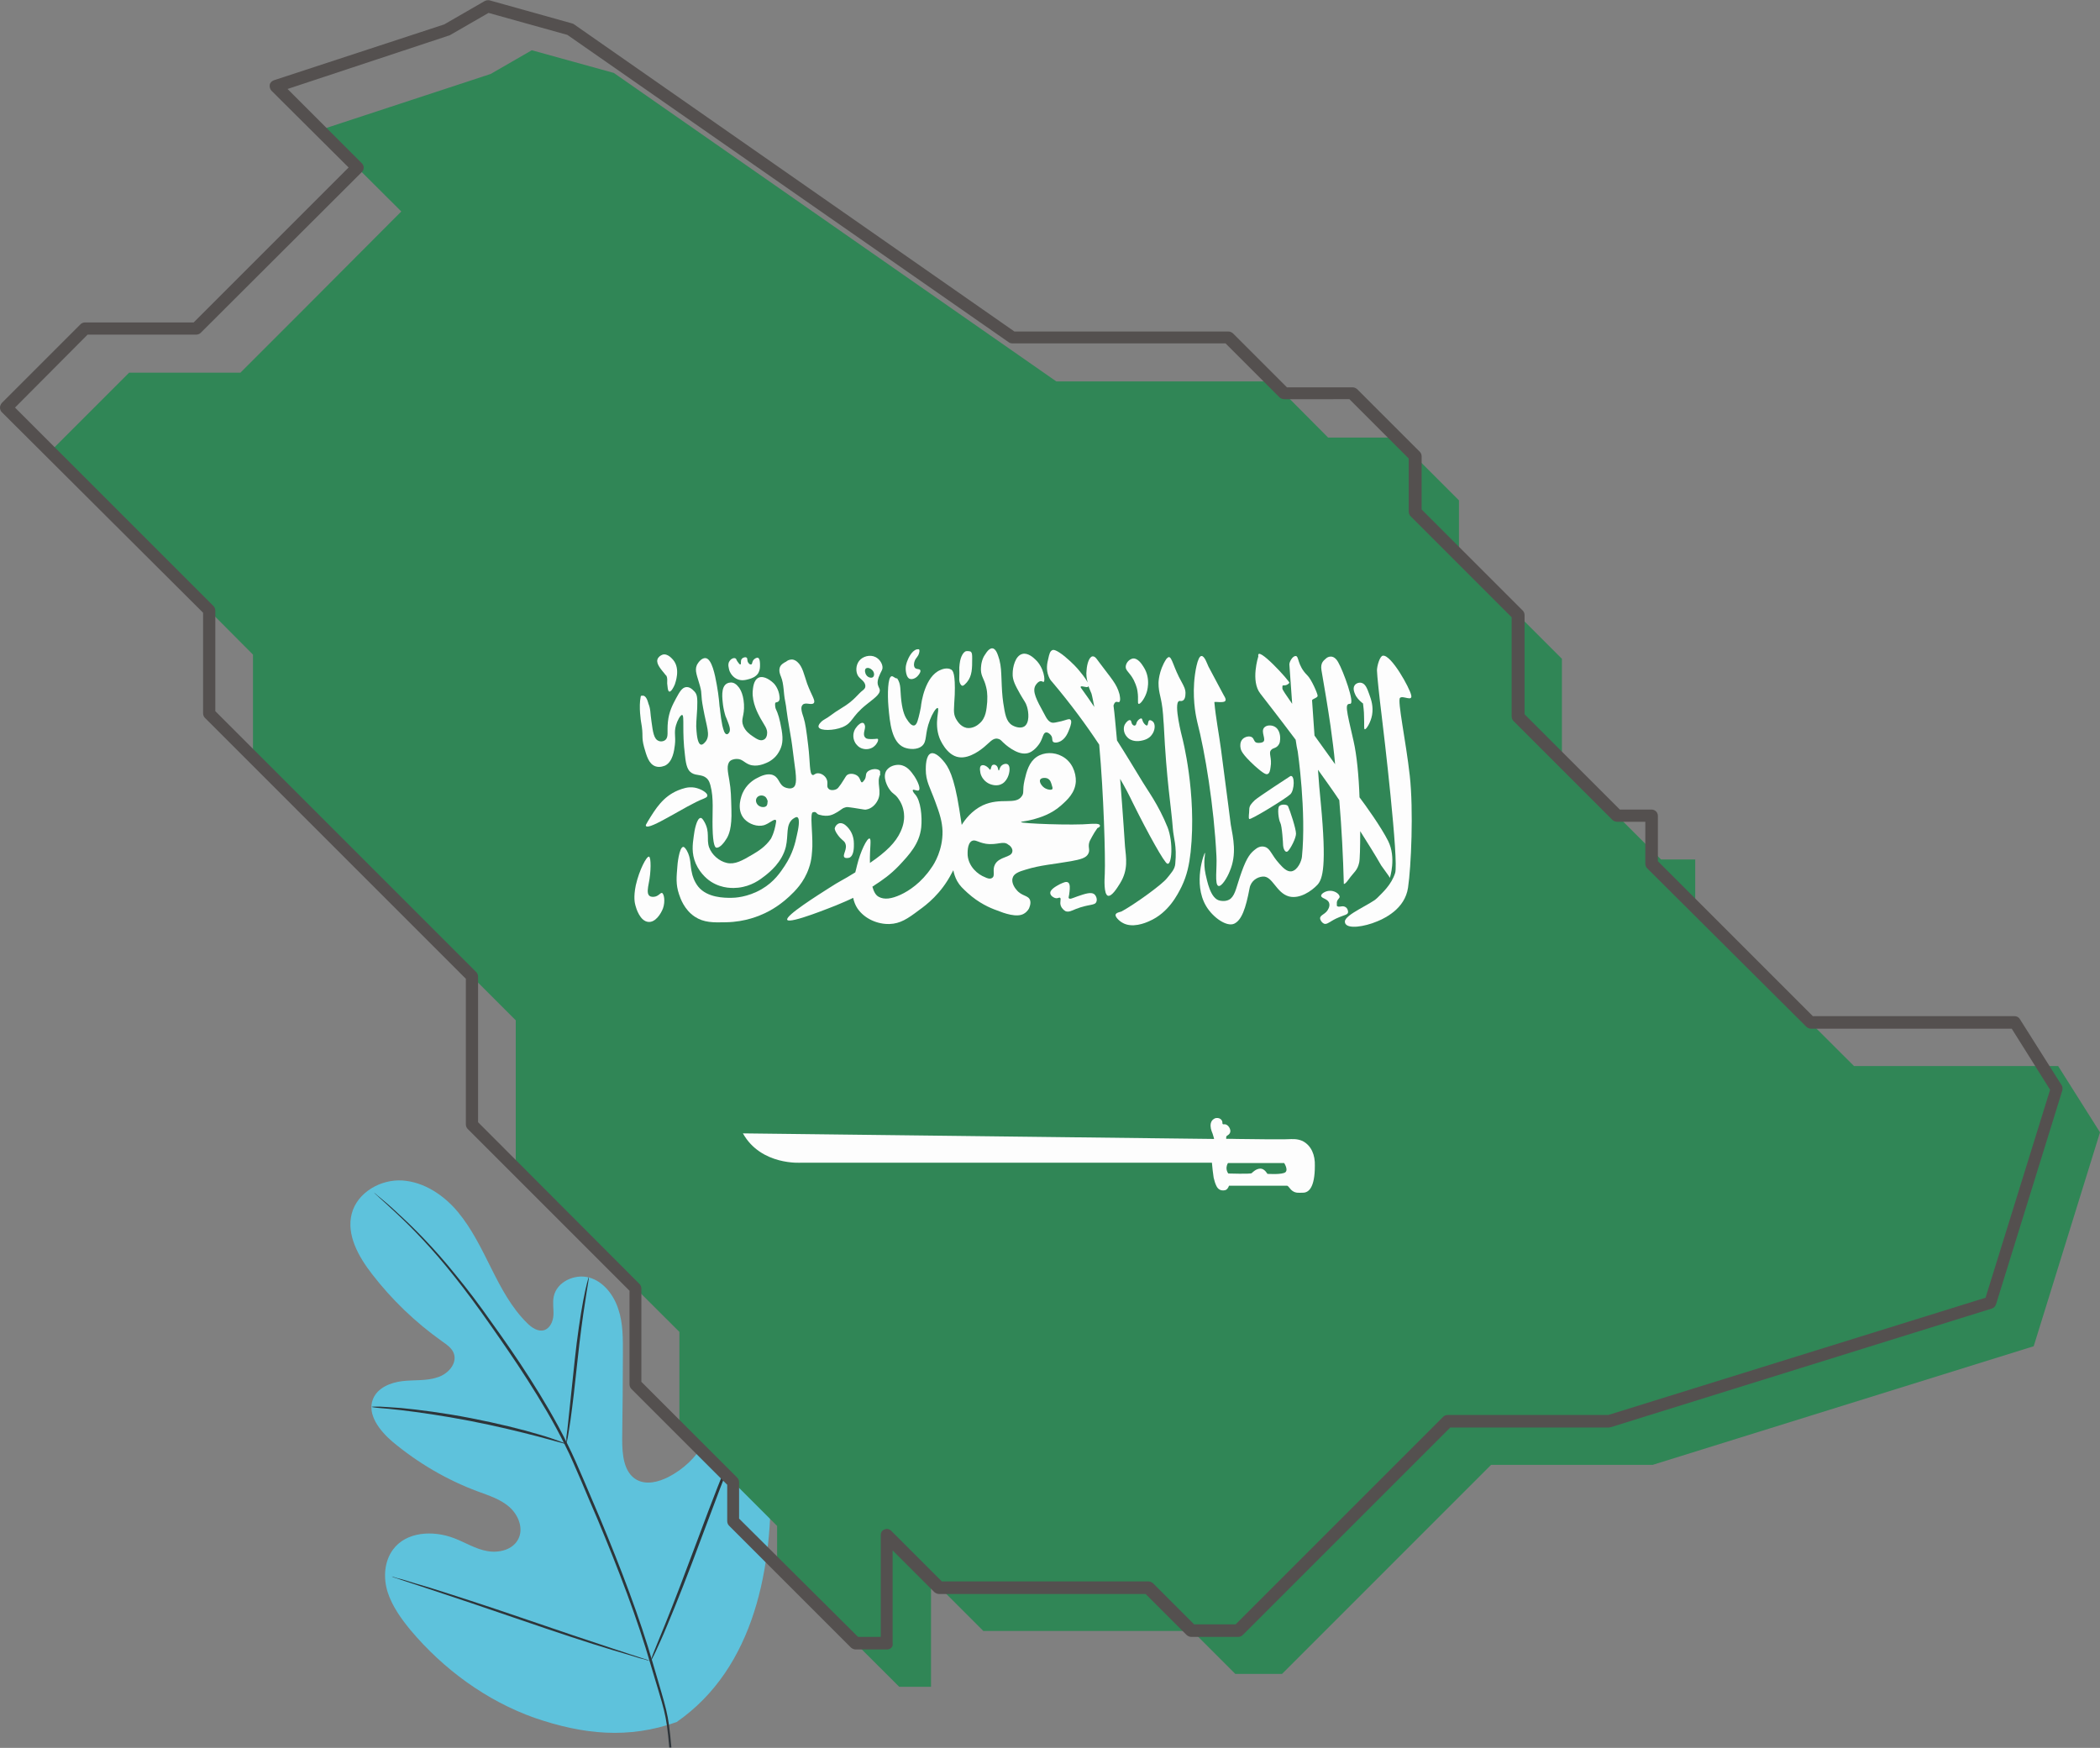 <svg xmlns="http://www.w3.org/2000/svg" xmlns:xlink="http://www.w3.org/1999/xlink" id="Layer_1" x="0px" y="0px" viewBox="0 0 601.8 500.9" style="enable-background:new 0 0 601.8 500.9;" xml:space="preserve"><rect x="0" y="0" width="601.8" height="500.9" fill="#808080" stroke="none"/><style type="text/css">	.st0{fill:#F6F6F7;}	.st1{fill:#5EC2DC;}	.st2{fill:#2E353A;}	.st3{fill:#F1F1F2;}	.st4{fill:#308656;}	.st5{fill:#FDFDFD;}	.st6{fill:#54504F;}</style><path id="Cloud_00000105400231961970042190000002674345618559316365_" class="st0" d="M393.6,296.2c-1.5-0.7-3.3-0.7-4.6-0.9  c-1.5-0.1-2-0.4-2.2-0.7c-3.6-5.2-9.6-5.4-13.2-3.9c-0.9-3.6-5.2-6.6-9.9-5.6c0.2-4.6-5.7-9.6-11-10.7c-5.1-1.1-9.5-0.6-12.4,2.7  c-3.1-6.1-15.3-7.8-21.9-4.6c-3.8,1.8-7,3.7-8.6,7.2c-1,2.3-1.4,3.8-1.4,6.9c-2.6-2.3-7.7-2.9-11.1-1.5c-3.7,1.4-4,4.2-4.2,7  c-3.6-0.9-6-0.3-6.7-0.1c-2.3,0.7-3.7,2.5-3.3,4c-1.8-0.1-6.2,1.4-5.7,3.3c0.6,2.2,5.6,2,7.5,1.9c1.5-0.1,3.6-0.5,5.2-0.8  c0.5,0.2,1.9,0.5,2.7,0.5c3.2,0,4.5-1.4,5.1-2.6c1.6,3.3,7.1,5.8,11,6.8c7.4,1.9,17.8,0.7,22.4-4.8c0.5,1,1.3,1.9,2.2,2.7  c1.8,1.5,4.2,2.5,6.8,2.8c3,0.3,11.2,0.7,13.5-4.1c1.6,3.2,8.9,4.7,14.4,3.9c2.1-0.3,4.4-1,6.2-1.9c1.5-0.7,2.3-1.4,3.5-2.1  c1.1-0.6,1.6-0.6,3-0.2c3.8,1.1,8.2,1.6,12,0C395.8,300,396.4,297.5,393.6,296.2z"></path><g>	<g>		<g>			<g>				<g>					<g>						<g>							<path class="st1" d="M193.9,493.5c22.5-15.6,27.7-44.7,26.9-70.9c-0.1-4.4,0.4-9-1.7-12.8c-2.1-3.8-6.9-6.5-10.8-4.7         c-3.2,1.5-4.7,5.3-6.5,8.4c-2.4,4.2-6,7.6-10.3,9.8c-2.8,1.4-6.2,2.3-9,0.8c-3.8-2.1-4.2-7.3-4.2-11.7         c0.1-8.1,0.2-16.2,0.2-24.3c0-4.3,0.1-8.8-1.3-12.9c-1.3-4.1-4.3-8-8.4-9.1s-9.2,1.2-10.1,5.4c-0.4,1.8,0,3.6-0.1,5.4         c-0.1,1.8-1,3.8-2.7,4.3c-1.7,0.5-3.5-0.7-4.8-2c-4.5-4.4-7.5-10.1-10.3-15.7s-5.6-11.4-9.6-16.2c-4-4.8-9.7-8.6-15.9-9         c-6.2-0.4-12.9,3.4-14.5,9.5c-1.6,6.1,2,12.4,5.8,17.3c5.7,7.4,12.5,13.9,20.1,19.3c1.4,1,2.9,2,3.4,3.6         c0.9,2.9-1.8,5.8-4.7,6.7c-3.2,1.1-6.8,0.7-10.1,1.1c-3.4,0.4-7.1,1.9-8.4,5.1c-1.8,4.4,1.9,9.1,5.5,12.2         c7.3,6.1,15.6,11,24.5,14.3c3.2,1.2,6.5,2.2,9.1,4.5c2.6,2.3,4.1,6.2,2.5,9.2c-1.6,3.1-5.6,4-8.9,3.4         c-3.4-0.6-6.3-2.5-9.5-3.7c-6-2.3-13.7-1.9-17.5,3.3c-2.5,3.4-2.8,8.1-1.5,12.2c1.3,4,3.8,7.5,6.5,10.8         c9.5,11.3,21.8,20.3,35.6,25.2C167.2,497.1,180.1,498.4,193.9,493.5"></path>						</g>					</g>				</g>			</g>		</g>		<g>			<g>				<g>					<g>						<g>							<path class="st2" d="M192.4,500.8c-0.9-10.4-1.4-10.6-5.2-23.8c-3.8-13.2-9.2-27.4-15.3-42c-1.5-3.6-3.1-7.2-4.6-10.8         c-1.5-3.5-3-7-4.7-10.4c-3.3-6.7-7-12.9-10.7-18.7c-3.7-5.8-7.4-11.1-11-16.1c-3.5-5-6.9-9.5-10.2-13.5         c-6.5-8.1-12.5-14-16.8-17.9c-2.1-2-3.8-3.4-5-4.4c-0.6-0.5-1-0.8-1.3-1.1c-0.3-0.2-0.5-0.4-0.5-0.4c0,0,0.1,0.1,0.4,0.4         c0.3,0.3,0.8,0.7,1.3,1.2c1.1,1,2.8,2.5,4.9,4.5c4.2,3.9,10.1,9.9,16.5,18c3.2,4,6.6,8.6,10.1,13.6c3.5,5,7.2,10.3,10.9,16.1         s7.4,11.9,10.7,18.6c1.7,3.3,3.1,6.8,4.7,10.4c1.5,3.5,3,7.2,4.6,10.8c6.1,14.6,11.5,28.7,15.3,41.9         c3.9,13.2,4.4,13.3,5.3,23.6"></path>						</g>					</g>				</g>			</g>		</g>		<g>			<g>				<g>					<g>						<g>							<path class="st2" d="M162.3,413.8c0,0,0.2-0.7,0.4-1.8c0.2-1.2,0.5-3,0.8-5.1c0.6-4.3,1.3-10.3,2-17         c0.7-6.6,1.5-12.6,2.2-16.9c0.3-2.1,0.6-3.9,0.8-5.1c0.2-1.2,0.3-1.9,0.2-1.9c0,0-0.2,0.6-0.5,1.8c-0.3,1.2-0.7,2.9-1.1,5.1         c-0.8,4.3-1.7,10.3-2.4,16.9c-0.7,6.5-1.3,12.5-1.8,17c-0.2,2-0.4,3.8-0.6,5.1C162.3,413.1,162.3,413.8,162.3,413.8z"></path>						</g>					</g>				</g>			</g>		</g>		<g>			<g>				<g>					<g>						<g>							<path class="st2" d="M106.5,403.2c0,0,0.8,0.2,2.2,0.3c1.4,0.1,3.5,0.3,6.1,0.6c5.1,0.6,12.1,1.6,19.9,3.1         c7.7,1.5,14.6,3.2,19.6,4.5c2.5,0.7,4.5,1.2,5.9,1.6c1.4,0.4,2.2,0.6,2.2,0.5c0,0-0.7-0.3-2.1-0.8c-1.4-0.5-3.3-1.2-5.8-1.9         c-5-1.5-11.9-3.2-19.6-4.7c-7.7-1.5-14.8-2.4-20-2.9c-2.6-0.2-4.7-0.3-6.1-0.4C107.3,403.1,106.5,403.1,106.5,403.2z"></path>						</g>					</g>				</g>			</g>		</g>		<g>			<g>				<g>					<g>						<g>							<path class="st2" d="M186.5,476c0,0,0.2-0.2,0.4-0.7c0.3-0.5,0.6-1.2,1-2c0.8-1.8,2-4.3,3.3-7.5c2.7-6.4,6.2-15.3,9.9-25.3         c3.7-9.9,7.1-18.9,9.7-25.3c1.3-3.1,2.3-5.7,3.1-7.6c0.3-0.8,0.6-1.5,0.8-2.1c0.2-0.5,0.3-0.7,0.2-0.8c0,0-0.2,0.2-0.4,0.7         c-0.3,0.5-0.6,1.2-1,2c-0.8,1.8-2,4.3-3.3,7.5c-2.7,6.4-6.2,15.3-9.9,25.3c-3.7,9.9-7.1,18.9-9.7,25.3         c-1.3,3.1-2.3,5.7-3.1,7.6c-0.3,0.8-0.6,1.5-0.8,2.1C186.5,475.7,186.4,476,186.5,476z"></path>						</g>					</g>				</g>			</g>		</g>		<g>			<g>				<g>					<g>						<g>							<path class="st2" d="M112.3,451.8c0,0,0.2,0.1,0.7,0.3c0.6,0.2,1.3,0.4,2.1,0.7c2,0.7,4.7,1.5,7.9,2.6         c6.7,2.2,15.9,5.3,26.1,8.8c10.2,3.5,19.5,6.6,26.2,8.6c3.4,1,6.1,1.8,8,2.4c0.9,0.2,1.6,0.4,2.2,0.6         c0.5,0.1,0.8,0.2,0.8,0.2c0,0-0.2-0.1-0.7-0.3c-0.6-0.2-1.3-0.4-2.2-0.7c-2-0.7-4.7-1.5-7.9-2.6c-6.7-2.2-15.9-5.3-26.1-8.8         c-10.2-3.5-19.5-6.5-26.2-8.6c-3.4-1-6.1-1.8-8-2.4c-0.9-0.2-1.6-0.4-2.2-0.6C112.6,451.8,112.3,451.8,112.3,451.8z"></path>						</g>					</g>				</g>			</g>		</g>	</g>	<g>		<g>			<path class="st3" d="M301.5,315c0-7.2-6.5-12.8-13.9-11.4c-4.7,0.9-8.4,4.7-9.2,9.4c-0.5,2.9,0.1,5.7,1.4,8h0l0,0     c0.5,0.8,1,1.3,1.6,2.1l6.8,9c0.8,1.1,2.5,1.1,3.4,0l6.7-8.8c0,0,1.2-1.5,1.7-2.2l0,0l0,0C300.9,319.2,301.5,317.2,301.5,315z      M289.8,320.1c-2.8,0-5.1-2.3-5.1-5.1c0-2.8,2.3-5.1,5.1-5.1s5.1,2.3,5.1,5.1C294.9,317.8,292.6,320.1,289.8,320.1z"></path>		</g>	</g>	<g>		<g>			<polygon class="st4" points="582.8,385.8 601.8,324.5 589.8,305.5 531.3,305.5 485.8,260.1 485.8,246.3 476,246.3 447.6,217.9      447.6,188.8 418.1,159.3 418.1,143.4 400.1,125.4 380.6,125.4 364.6,109.3 302.7,109.3 175.9,20.9 152.4,14.4 140.6,21.2      91.6,37.3 115,60.6 85.7,90 68.9,106.8 37,106.8 14.4,129.4 50.3,165.3 72.5,187.6 72.5,217.1 131,275.6 147.8,292.4      147.8,334.9 194.7,381.7 194.7,409.3 222.7,437.3 222.7,448.5 257.7,483.4 266.8,483.4 266.8,452.4 281.8,467.4 320.2,467.4      341.7,467.4 354,479.7 367.4,479.7 427.3,419.8 473.6,419.8    "></polygon>			<g id="XMLID_44_">				<path id="XMLID_85_" class="st5" d="M373.3,327c-0.4-0.2-0.8-0.3-1.2-0.4c-1.3-0.3-2.8-0.1-4.1-0.1c-1.5,0-3,0-4.5,0      c-3,0-6-0.1-9-0.1c-0.2,0-3.1-0.1-3.1,0c0-0.2,0-0.3,0-0.5c0-0.6,0.7-0.4,1.1-1.3c0.4-0.9-0.6-2.5-1.6-2.4c-0.1,0-0.3,0-0.4,0      c-0.2-0.1-0.2-0.3-0.2-0.5c0-1.2-1.6-1.7-2.5-1c-0.9,0.6-1,1.7-0.8,2.7c0.1,0.5,0.3,1,0.5,1.5c0,0.1,0.5,1.5,0.4,1.5l-135-1.6      c5.2,9.3,16.7,8.4,16.7,8.4s101.8,0,117.7,0c0.1,1.4,0.3,2.9,0.5,4.3c0.2,0.8,0.4,1.6,0.8,2.4c0.5,1,1.3,1.4,2.4,1.2      c0.6-0.1,1-0.7,1.2-1.3h16.6c0.3,0,0.6,0.5,0.8,0.7c0.2,0.3,0.5,0.6,0.8,0.8c1,0.7,1.9,0.5,3,0.5c1.6,0,3.4-1.4,3.4-7.7      C376.9,331,375.8,328.3,373.3,327z M368.4,335.9c-0.8,0.8-5.2,0.5-5.2,0.5s-0.8-1.5-2-1.5s-2.2,1-2.5,1.3s-6.7,0.1-6.7,0.1      s-1.1-1.3-0.1-3H368C368,333.3,369.2,335.1,368.4,335.9z"></path>				<g id="XMLID_45_">					<path id="XMLID_84_" class="st5" d="M186,245.5c-0.7-0.2-2.8,3.8-3.8,8.2c-0.7,3.4-0.3,5.1-0.1,5.8c0.2,0.8,1.3,4.5,3.7,4.7       c2,0.2,3.6-2.3,4.2-3.9c0.7-2,0.3-4.2-0.3-4.4c-0.5-0.1-1,1-2.3,1.1c-0.2,0-0.9,0.1-1.3-0.3c-0.8-0.6-0.4-2.4-0.2-3.5       C186.6,249.9,186.6,245.7,186,245.5z"></path>					<path id="XMLID_82_" class="st5" d="M202.7,228c0.1-0.8-1.9-2-3.7-2.3c-1.9-0.3-3.4,0.3-4.7,0.8c-4.3,1.8-6.4,5.2-8.6,8.8       c-0.6,1-0.7,1.2-0.6,1.4c0.9,1.4,11.5-5.9,16.5-7.8C202,228.7,202.7,228.5,202.7,228z"></path>					<path id="XMLID_81_" class="st5" d="M190.4,193c-0.8-1-2.4-2.7-2-4c0.2-0.7,0.9-1.2,1.5-1.4c1.5-0.4,2.8,1.3,3,1.5       c2.2,2.6,0.6,6.6,0.5,7c-0.4,1-1.1,2.2-1.6,2.1c-0.5-0.1-0.5-1.8-0.6-2.3c0-1,0.1-1.5-0.2-2.2       C190.8,193.5,190.6,193.3,190.4,193z"></path>					<path id="XMLID_80_" class="st5" d="M183.6,199.7c-0.6,2.9,0.1,7.1,0.1,7.1c0.8,4.3,0,4.1,0.9,7.4c0.7,2.4,1.3,4.7,3.2,5.4       c1.4,0.5,2.7-0.2,2.8-0.2c2.2-1.1,2.6-4.3,2.8-5.9c0.3-2.6-0.3-3.4,0.3-5.6c0.4-1.4,1.3-3.1,1.8-3c0.7,0.2-0.1,4.6,0.8,11.6       c0.3,3,0.8,4.3,1.9,5c1.4,0.9,3,0.3,4.4,1.6c0.6,0.6,0.8,1.3,1,2c1,3.7,0.5,7.7,0.6,12c0.1,5.3,0.8,5.7,1,5.8       c1,0.3,2.4-1.5,3.1-2.7c0.5-0.9,1.5-2.8,1.3-8.3c-0.1-3.4-0.1-5.5-0.6-8.3c-0.4-2.4-0.9-4.4,0.2-5.5c0.7-0.6,1.7-0.6,2-0.6       c1.5,0,2,1,3.5,1.6c2.1,0.8,4.3-0.2,5-0.5c0.5-0.2,2.4-1.1,3.5-3.1c1-1.7,1.3-3.4,0.8-6.3c-0.6-3.4-1-4.6-1.7-6.1       c-0.1-0.2-0.3-1.3-0.1-1.7c0.2-0.2,0.6-0.1,0.9-0.4c0.2-0.2,0.4-0.5,0.3-1.3c-0.2-2.4-1.6-3.8-1.6-3.8       c-0.8-0.8-2.8-2.4-4.4-1.7c-1.5,0.7-1.6,3-1.7,3.9c-0.2,3.3,1.5,6.4,2.2,7.7c1.1,2,2.2,3.1,1.9,4.7c0,0.2-0.2,1.2-1,1.5       c-1,0.5-2.2-0.4-3.1-1c-0.9-0.6-2.1-1.5-2.7-3c-0.8-2,0.4-2.7,0.2-6.2c-0.2-3.5-1.5-4.9-1.8-5.2c-0.3-0.4-1.1-1.1-2.1-1       c-2.7,0.2-2.4,3.7-2.2,5.6c0.1,1.1,0.3,2.2,0.6,3.3c0.1,0.5,0.3,1,0.5,1.4c0.6,1.6,1.4,3.2,0.7,4.1c0,0-0.3,0.5-0.7,0.4       c-0.6-0.1-0.9-1.3-1.2-2.5c-0.6-3-0.7-5.3-0.8-5.5c0,0-0.2-3-0.8-6.2c-0.5-2.8-1.4-7.4-3.2-7.6c-1-0.1-2,1-2.5,2       c-0.7,1.6,0.1,3.1,0.9,6c0.7,2.6,0.1,2.1,0.9,6.3c1,5.5,2.1,7.6,0.8,9.5c-0.1,0.1-0.8,1.1-1.4,1c-1-0.2-1.2-2.8-1.3-3.9       c-0.2-2,0-2.8,0.2-6.5c0.1-2.9,0-3.8-0.6-4.6c-0.1-0.1-1.2-1.6-2.5-1.5c-1.3,0.1-2,1.5-3,3.3c-0.9,1.7-2,3.7-2.3,6.7       c-0.3,2.8,0.3,4.4-0.8,5.2c-0.5,0.4-1.3,0.5-1.9,0.2c-1.3-0.5-1.6-2.5-2-5.5c-0.4-2.6-0.2-3.5-0.9-5.2c0,0-0.4-1.9-1.3-2.2       c-0.1,0-0.3-0.1-0.6,0C183.9,199.3,183.6,199.4,183.6,199.7z"></path>					<path id="XMLID_79_" class="st5" d="M209.1,189.4c-0.7,0.9-0.2,2.2-0.1,2.7c0.1,0.4,0.7,1.7,2,2.4c1.5,0.8,2.9,0.3,3.7,0.1       c0.7-0.2,1.9-0.6,2.6-1.7c0.5-0.9,0.5-1.7,0.5-2.3c0-0.5,0-1.9-0.6-2.1c-0.4-0.1-1.1,0.3-1.4,0.8c-0.3,0.5-0.2,1-0.5,1.1       c-0.3,0.1-0.6-0.1-0.8-0.4c-0.5-0.6-0.2-1.2-0.5-1.5c-0.3-0.3-1.1-0.1-1.4,0.3c-0.5,0.5-0.1,1.5-0.4,1.6       c-0.2,0.1-0.5-0.3-0.7-0.6c-0.5-0.6-0.4-0.9-0.7-1.1C210.3,188.4,209.5,188.8,209.1,189.4z"></path>					<path id="XMLID_76_" class="st5" d="M252.2,221c-0.3-0.6-1.5-0.7-2.3-0.5c-0.2,0.1-1,0.2-1.5,0.9c-0.4,0.6-0.1,1.1-0.6,2       c-0.2,0.2-0.5,0.8-0.8,0.8c-0.4,0-0.4-0.9-1-1.6c-0.7-0.8-2.2-1.1-3.1-0.6c-0.5,0.3-0.5,0.6-1.9,2.7c-0.7,1-0.9,1.2-1.2,1.4       c-0.7,0.4-1.9,0.5-2.4-0.1c-0.7-0.7,0.1-1.6-0.6-2.9c-0.5-0.9-1.5-1.5-2.4-1.5c-0.9,0-1.1,0.6-1.5,0.5c-1-0.2-0.7-3.7-1.3-8.5       c-0.5-4.2-0.8-6.3-1.3-7.9c-0.5-1.5-1-3-0.3-3.7c0.8-0.9,2.5,0.2,3.2-0.5c0.6-0.7-0.6-2.1-1.9-5.6c-0.9-2.6-1.3-4.9-2.8-6.2       c-0.8-0.7-1.4-0.7-1.6-0.7c-0.8,0-1.4,0.4-1.6,0.6c-0.6,0.3-1.5,0.8-1.8,1.6c-0.4,1.1,0.1,2.2,0.3,2.7c0.9,2.2,0.7,4.7,1.2,7       c0.5,2.5,0.1,1.5,1.5,9.5c0.4,2.2,0.6,3.9,1,7.1c0.8,5.5,0.9,7.5-0.2,8.2c-0.8,0.5-1.9,0.1-2.2,0c-1.9-0.7-1.7-2.7-3.4-3.5       c-1.6-0.8-3.7,0.2-4.8,0.8c-1,0.5-3,1.8-4.1,4.3c-0.2,0.5-2,4.6,0.5,7.4c1.4,1.5,3.7,2.3,5.6,1.8c1.6-0.5,2.9-1.9,3.4-1.5       c0.2,0.1,0.1,0.5,0.1,0.6c-0.5,3.2-1.5,4.8-1.5,4.8c-1.6,2.3-3.6,3.5-5.1,4.4c-3.2,1.9-5.2,3-7.5,2.5c-2.2-0.5-4.3-2.3-5.1-4.5       c-0.8-2.4,0.3-4.3-1.3-7.2c-0.6-1.1-0.9-1.2-1.1-1.2c-1.1,0-1.8,3.5-2,5.3c-0.3,2.2-0.7,4.8,0.6,7.8c1.4,3.2,3.9,4.9,4.4,5.2       c3.3,2.1,6.6,1.8,7.7,1.7c3.8-0.4,6.3-2.3,7.7-3.4c1.4-1.1,4.9-3.9,6-8.3c0.8-3.4-0.1-6.3,2-8c0.2-0.1,0.9-0.7,1.3-0.5       c0.9,0.5,0.2,3.7-0.1,5c-0.5,2.4-1.2,5.4-3.5,8.9c-1.2,1.8-3,4.6-6.6,6.7c-4.1,2.4-7.9,2.5-8.8,2.5c-1.9,0-6.8,0-9.4-3.2       c-1.2-1.5-1.7-3.3-1.8-3.9c-0.6-2.4-0.2-4.2-1.5-6.5c-0.6-1-0.9-1-1-1c-1.2,0.1-1.7,5.3-1.7,5.8c-0.2,2.6-0.5,4.9,0.5,7.8       c0.4,1.2,1.5,4.4,4.5,6.4c2.6,1.7,5.2,1.7,9,1.6c5.6-0.1,9.6-1.9,11.1-2.6c3.6-1.7,6-3.9,7-4.8c1.6-1.5,4.2-4,5.6-8.1       c0.9-2.5,0.9-4.7,1-6.2c0.1-4-0.7-9.4,0.1-9.8c0.3-0.1,0.5-0.1,0.5-0.1c0.4,0,0.6,0.3,0.8,0.5c0.3,0.3,0.7,0.3,1.5,0.5       c1.2,0.2,2.1,0,2.4-0.1c0.7-0.2,1.2-0.5,1.9-0.9c1.3-0.8,1.4-1.1,2.2-1.3c0.5-0.2,0.9-0.1,2.3,0.1c3.3,0.5,3.4,0.6,3.7,0.5       c1.5-0.2,2.7-1.4,3.3-2.6c1.4-2.6-0.5-5.2,0.8-7.5C252.1,221.9,252.3,221.4,252.2,221z M219.7,230.9c-0.5,0.6-1.8,0.5-2.5-0.2       c-0.5-0.5-0.8-1.4-0.3-2.1c0.5-0.7,1.5-0.8,2.2-0.4c0.7,0.4,0.8,1.2,0.9,1.4C219.9,229.9,220,230.5,219.7,230.9z"></path>					<path id="XMLID_75_" class="st5" d="M240.1,239.3c1.2,1.6,1.7,1.5,2.1,2.3c0.8,1.7-0.9,3.4-0.2,4.1c0.3,0.3,1,0.2,1.4,0.1       c1.4-0.6,1.3-3.2,1.3-4c0-0.8-0.1-2.7-1.5-4.4c-0.5-0.6-1.4-1.6-2.5-1.5c-0.7,0.1-1.4,0.8-1.5,1.6       C239.3,237.8,239.3,238.2,240.1,239.3z"></path>					<path id="XMLID_74_" class="st5" d="M306.5,255.5c0.1-0.9,0.2-2.2-0.4-2.6c-0.6-0.4-1.5,0.1-2.4,0.5c-0.7,0.4-3,1.5-2.7,2.7       c0.1,0.6,0.9,1.2,1.6,1.3c0.6,0.1,0.9-0.3,1.2-0.1c0.4,0.3-0.2,1.2,0.2,2.3c0.2,0.6,0.8,1.2,1.3,1.5c0.9,0.4,1.8-0.1,3-0.6       c3.8-1.5,5.5-0.9,5.9-2.1c0.3-0.7-0.1-1.8-0.7-2.2c-0.9-0.6-2.5-0.1-4.8,0.7c-1.4,0.5-2.1,0.9-2.4,0.5       C306.1,257.3,306.4,256.8,306.5,255.5z"></path>					<path id="XMLID_73_" class="st5" d="M247.7,209.5c0.1-0.5,0.2-0.8,0.2-1.3c0-0.1-0.1-0.8-0.5-1c-0.6-0.3-1.6,0.6-2.2,1.5       c-0.7,1-1,2.7-0.1,4.2c0.2,0.3,0.9,1.4,2.3,1.7c1.2,0.3,2.5-0.1,3.2-0.8c0.7-0.6,1.2-1.6,1-2c-0.2-0.2-0.5,0-1.6,0       c-1,0-1.7,0-2-0.4C247.4,210.9,247.6,209.9,247.7,209.5z"></path>					<path id="XMLID_72_" class="st5" d="M282.8,219.7c-0.4-0.3-1.1-0.6-1.6-0.3c-0.7,0.4-0.2,2.2-0.2,2.3c0.3,1.1,1.2,2.4,2.7,3       c0.3,0.1,2,0.8,3.5-0.1c1-0.6,1.4-1.5,1.6-1.9c0.6-1.3,0.8-3.3-0.1-3.7c-0.6-0.3-1.6,0.1-2,0.8c-0.3,0.5-0.3,1-0.5,1       c-0.2,0-0.1-1.1-0.8-1.5c-0.3-0.2-0.6-0.2-0.9-0.1c-0.6,0.3-0.4,1.3-0.8,1.4C283.6,220.6,283.4,220.1,282.8,219.7z"></path>					<path id="XMLID_69_" class="st5" d="M252.9,191.5c0.1-1.2-0.8-2.6-2-3.2c-1.6-0.8-3.7-0.2-4.7,1.1c-1,1.3-1,3.2-0.3,4.3       c0.6,0.9,1.7,1.4,2,2.4c0.2,0.5,0,0.9,0,1c-0.2,0.4-0.5,0.6-0.6,0.7c-1.5,1.1-2.4,2.9-6.1,5.1c-2.7,1.6-3,2.2-5.3,3.5       c-0.5,0.3-1.6,1.4-1.3,2c0.5,1.1,4.3,1,6.8,0c3.1-1.3,2.4-2.9,6.9-6.5c1.8-1.5,4.1-2.9,3.8-4.3c-0.1-0.5-0.6-1-0.6-2       c0-0.2,0-0.6,0.3-1.5C252.5,192.3,252.8,192.2,252.9,191.5z M250.1,194.1c-0.5,0.3-1.4,0-1.8-0.6c-0.4-0.5-0.6-1.5-0.2-1.9       c0.5-0.4,1.3-0.1,1.7,0.3C250.6,192.5,250.7,193.7,250.1,194.1z"></path>					<path id="XMLID_68_" class="st5" d="M255.5,193.8c-1.1,0.2-1.2,5.2-0.9,8.7c0.4,4.6,0.9,10.2,4.5,11.7c1.5,0.6,3.8,0.7,5.1-0.4       c1.6-1.4,0.7-3.4,2.3-7.5c0.6-1.6,1.7-3.5,2.2-3.4c0.7,0.2-1.1,4.2,0.5,8.5c0.1,0.3,2,5.1,5.6,5.6c3.2,0.5,6.7-2.5,7.2-2.9       c1.5-1.2,2.5-2.7,3.9-2.4c0.7,0.1,1,0.5,1.5,1c0.4,0.4,3.9,3.7,6.8,3.2c2.1-0.3,3.6-2.7,3.8-3c0.9-1.5,0.9-2.8,1.7-3       c0.6-0.1,1.3,0.5,1.6,1c0.4,0.7,0.1,1.3,0.5,1.7c0.5,0.4,1.5,0.1,1.7,0c1.9-0.7,2.6-2.8,3-3.8c0.3-0.8,0.8-2.2,0.2-2.6       c-0.4-0.3-1,0.1-2.6,0.5c-1.4,0.3-2.1,0.5-2.6,0.4c-0.9-0.2-1.5-1-2.3-2.6c-2.2-4-3.4-6.3-2.5-8c0.1-0.2,0.8-1.3,1.6-1.3       c0.4,0,0.6,0.3,0.8,0.2c0.5-0.3,0.1-4.1-2.4-6.4c-0.6-0.6-2.2-2-3.7-1.6c-2.1,0.5-2.8,3.9-2.8,5.6c-0.1,1.9,0.8,3.5,2.2,6       c1.2,2.1,1.5,2.2,1.9,3.5c0.5,1.6,0.8,4.7-0.8,5.7c-1,0.6-2.5,0.2-3.5-0.4c-1.7-1.1-2-3.2-2.5-6.4c-0.3-2.1-0.4-3.9-0.5-6.8       c-0.1-2.1-0.1-3.5-0.6-5.5c-0.4-1.3-0.9-3.2-2-3.3c-1.2-0.1-2.2,2-2.5,2.4c-0.8,1.6-0.8,3.2-0.8,3.8c0.1,2,0.9,2.4,1.5,4.9       c0.5,2,0.3,3.6,0.3,4.3c-0.2,2-0.3,4.6-2.3,6.2c-0.3,0.3-1.8,1.5-3.6,1.2c-1.9-0.4-2.8-2.2-3.1-2.7c-0.8-1.6-0.5-2.7-0.3-6.8       c0.2-6-0.5-6.9-1-7.2c-1.1-0.7-2.7-0.1-3.1,0.1c-4.4,1.8-5.5,9.3-5.6,10.6c-0.1,0.6-0.2,0.9-0.3,1.5c-0.5,2.1-0.8,3.6-1.6,3.8       c-0.8,0.2-1.7-1.1-2-1.6c-0.6-0.8-1.3-2.2-1.7-5.4c-0.4-3.3,0-4.7-1.2-6.5C256.5,194.5,256,193.7,255.5,193.8z"></path>					<path id="XMLID_67_" class="st5" d="M262.7,186.1c-1.5,0.4-2.5,2.8-2.6,3.1c-0.3,0.7-0.7,1.8-0.5,3.2c0.1,0.7,0.3,1.7,1,2.1       c0.9,0.4,2-0.3,2.4-0.8c0.4-0.4,1-1.3,0.7-1.7c-0.3-0.4-1-0.1-1.5-0.6c-0.5-0.6-0.2-1.7-0.1-1.9c0.3-1,1-1.2,1.3-2.4       c0.2-0.7,0-0.9,0-1C263.2,186,262.8,186.1,262.7,186.1z"></path>					<path id="XMLID_66_" class="st5" d="M276.6,186.7c-0.3,0.2-1.3,1-1.6,3.6c-0.2,1.6,0,1.5-0.1,4c-0.1,1.4,0.5,2.1,0.8,2.2       c0.4,0.2,1.2-0.8,1.4-1c1.5-1.8,1.5-4,1.5-6.8c0-1,0-1.7-0.5-2C277.7,186.6,277,186.5,276.6,186.7z"></path>					<path id="XMLID_63_" class="st5" d="M334.6,237.1c-2.6-6.5-6-11-7.1-12.9c-2.5-4.1-4.9-8.1-7.4-12c-0.4-4.2-0.7-7.9-1-10       c0.2-0.8,0.6-1,0.6-1c0.4-0.2,0.7,0.1,1,0c0.6-0.3,0.1-2.3,0.1-2.3c-0.8-3-2.4-4.5-5.8-9.1c-0.5-0.6-1.1-1.8-1.9-1.7       c-1,0.1-1.6,2.3-1.7,3.8c-0.2,1.4,0,2.6,0.3,3.7c-0.6-1.3-2.2-3.1-2.5-3.5c-0.3-0.4-1.8-2.1-4.1-4c-2.5-2-3.2-1.9-3.5-1.8       c-0.7,0.3-0.9,1.1-1.2,2.5c-0.3,1.2-0.7,3,0.1,5c0.3,0.8,0.7,1.3,1,1.6c5.4,6.4,9.8,12.4,13.5,18c1.3,14.2,1.8,32.3,1.6,37       c-0.1,1.7-0.3,5.9,0.9,6.3c1.1,0.3,2.7-2.3,3.5-3.6c2.4-3.9,1.7-7.3,1.4-10.5c0,0-0.6-9.4-1.4-19.4c1.4,2.4,2.6,4.7,3.6,6.8       c4.4,8.9,9.1,17.3,9.9,17.5C335.8,248.1,336.3,241.5,334.6,237.1z M309.9,197.3c-0.1-0.1-0.3-0.4-0.2-0.5       c0.2-0.4,1.8,0.4,2.1,0c0,0,0.1-0.1,0.1-0.2c0.4,1.1,0.8,1.9,0.9,2.2c0.3,1.1,0.5,2.4,0.8,3.8       C312.4,200.8,311.2,199.1,309.9,197.3z"></path>					<path id="XMLID_62_" class="st5" d="M322.6,191c-0.1,1.2,1.1,1.6,2.3,3.9c0.2,0.5,0.9,1.7,1.1,3.4c0.3,2-0.1,3.3,0.3,3.4       c0.4,0.2,1.6-1.3,2.2-3c0.1-0.2,1.5-4.1-0.8-7.6c-0.5-0.8-1.6-2.5-3-2.4C323.6,188.9,322.7,189.9,322.6,191z"></path>					<path id="XMLID_61_" class="st5" d="M324.6,207.7c-0.5-0.5-0.3-1.2-0.7-1.3c-0.4-0.2-1.2,0.5-1.6,1.3c-0.5,1.1-0.2,2.5,0.6,3.4       c1.3,1.6,3.5,1.3,4,1.2c0.4-0.1,2.3-0.3,3.3-1.9c0.7-1,1-2.6,0.3-3.5c-0.3-0.3-0.8-0.6-1.1-0.5c-0.5,0.2-0.3,1.4-0.7,1.5       c-0.3,0.1-0.8-0.5-1-0.8c-0.4-0.6-0.3-1.1-0.6-1.2c-0.3-0.1-1,0.4-1.3,1c-0.2,0.5-0.2,0.8-0.4,0.9       C325.2,208.1,324.8,207.9,324.6,207.7z"></path>					<path id="XMLID_60_" class="st5" d="M360,212.8c-0.7-0.3-0.6-1.1-1.2-1.5c-0.7-0.5-2-0.2-2.7,0.5c-0.8,0.8-0.7,2.1-0.6,2.5       c0.1,0.7,0.4,1.8,4.1,5.2c2.7,2.4,3.3,2.5,3.7,2.3c0.5-0.2,0.7-1,0.8-1.9c0.5-2.7-0.7-4.1,0.2-5c0.5-0.6,1.3-0.4,2-1.3       c0.4-0.5,0.5-1,0.5-1.3c0.2-1.1,0-3.3-1.6-4.1c-1-0.5-2.4-0.4-3,0.4c-0.9,1.2,0.7,3.3-0.2,4c-0.4,0.3-1.2,0.3-1.3,0.3       C360.6,212.9,360.3,212.9,360,212.8z"></path>					<path id="XMLID_59_" class="st5" d="M383.1,258.6c0.1-0.9,0.8-1.1,0.8-1.6c0-0.8-1.5-1.9-3.1-1.7c-1,0.1-2.2,0.8-2.2,1.4       c0,0.8,1.9,0.8,2.3,2.1c0.2,0.6,0,1.2-0.2,1.6c-0.7,1.6-2.3,1.7-2.4,2.7c0,0.6,0.5,1.3,1.1,1.6c1,0.4,1.7-0.8,4.5-1.9       c1.5-0.6,2.3-0.7,2.4-1.3c0.1-0.5-0.2-1.3-0.8-1.6c-0.9-0.5-1.8,0.3-2.4-0.3C383.1,259.2,383.1,258.8,383.1,258.6z"></path>					<path id="XMLID_58_" class="st5" d="M352.7,236.3c0,0-0.8-6.4-2.8-21.6c-0.6-4.5-1.5-9-1.9-13.5c0.4-0.1,0.8,0,1.2,0       c0.5,0,1.6,0.1,1.9-0.3c0.5-0.5-0.5-1.7-0.7-2.2c-0.5-1-1.1-2-1.6-3c-0.8-1.6-1.7-3.1-2.5-4.7c-0.3-0.6-1.1-3.1-2-3       c-1.1,0-1.9,4.7-2.1,7.7c-0.4,5.8,0.7,10.3,0.9,11.2c2.2,8.5,4.8,24.1,5.5,38.5c0.2,3.3-0.6,8.2,0.6,8.5       c0.9,0.2,2.5-2.4,3.2-4.2C354.5,244.8,353.4,240.2,352.7,236.3z"></path>					<path id="XMLID_57_" class="st5" d="M334.2,188.9c-2.2,3.4-2.2,6.8-2.2,6.8c0,3.3,0.9,3.9,1.3,9.1c0.1,1.2,0.1,2,0.2,2.8       c0.8,16.5,2.1,23.2,2.6,29.8c0.2,2.9,1.2,4.9,0.7,10.1c-0.1,1.6-1.2,2.7-2.4,4.2c-1.4,1.8-9.3,7.5-13,9.5       c-0.5,0.2-1.5,0.3-1.7,0.9c-0.2,0.6,1,1.8,1.9,2.3c2.8,1.7,6.6,0.1,7.7-0.4c5.6-2.4,8.2-7.7,9.3-9.9c1.6-3.3,2.2-6.4,2.6-9.9       c1.8-16.9-2.4-32.8-2.4-32.8s-2.6-9.9-0.9-10.5c0.2-0.1,0.6,0.1,1-0.1c0.7-0.3,0.8-1.4,0.8-1.7c0.2-1.5-0.6-2.7-1-3.5       c-2.5-4.4-2.8-7.4-3.8-7.3C334.5,188.5,334.3,188.8,334.2,188.9z"></path>					<g id="XMLID_50_">						<path id="XMLID_56_" class="st5" d="M369.8,227.6c1.2-1.2,1.3-5.6,0-5.2c-0.2,0.1-9.2,6-10.2,6.9c-1,1-1.6,1.6-1.6,2.7        s-0.3,2.4,0,2.7C358.3,235.1,368.6,228.8,369.8,227.6z"></path>						<path id="XMLID_55_" class="st5" d="M366.6,231c-0.6,0.6-0.2,3.9,0.3,4.8c0.5,0.9,0.8,6,0.8,6.5c0,0.5,0.5,2.4,1.4,1.6        c0.8-0.8,2.3-3.7,2.3-5c0-1.4-1.7-6.6-2.3-7.9C368.8,230.5,367.2,230.4,366.6,231z"></path>						<path id="XMLID_54_" class="st5" d="M390.6,201.6c0.1,0.9,0.3,2.2,0.3,3.8c0.1,2.4-0.1,3.5,0.2,3.6c0.4,0.1,1.7-1.9,2.1-4.1        c0.4-2.4-0.2-4.3-0.8-5.9c-0.6-1.7-1.1-3-2.2-3.3c-0.7-0.2-1.6,0.1-2,0.7c-0.7,1,0.1,2.5,0.4,3.1        C389.3,200.6,390.2,201.3,390.6,201.6z"></path>						<path id="XMLID_53_" class="st5" d="M398.3,251.6L398.3,251.6C398.3,251.6,398.3,251.6,398.3,251.6z"></path>						<path id="XMLID_52_" class="st5" d="M386.5,252c1.5-2.1,2.5-2.5,3-4.8c0.2-0.8,0.3-4.4,0.3-9c2.2,3.5,4.3,6.8,6,9.8        c2.2,3,2.5,3.5,2.5,3.6c0-0.1,1.9-5.8-0.5-10.6c-2-4-6.6-10.4-8.2-12.5c-0.2-6.1-0.8-12.2-1.7-16.1c-2.2-9.5-2.5-10.7-1-10.7        s-2-9.5-3.4-11.9c-1.3-2.4-3-1.6-3.5-1.1c-0.5,0.5-1.7,1.1-1.3,3.4c0.9,5.2,1.8,10.5,2.6,16c0.5,3.7,1,7.3,1.3,10.9        c-1.8-2.5-3.9-5.4-5.9-8.2c-0.4-5.7-0.7-9.9-0.7-10.1c0-0.4,1.6-0.7,1.6-1.3s-1.8-4.8-3-5.9c-2.9-2.9-2.3-5.5-3.3-5.5        c-1,0-1.9,1.9-1.8,2.5c0.2,2.9,0.5,7.1,0.8,11.2c-1.7-2.4-2.8-4.1-2.8-4.3c0-1-0.1-1,0.6-1s1.1-0.4,1.4-0.7        c0.3-0.3-9.6-11.2-8.9-7.6c0,0-2.3,7.1,0.6,10.7c1,1.3,5,6.4,10.1,13.2c0.2,1.4,0.4,2.6,0.6,3.4c0,0,2.5,17.2,1.2,30.1        c-0.1,1.2-1.2,3.9-3,4.2c-1.3,0.2-2.5-1.1-3.4-2.1c-2.4-2.6-2.6-4.4-4.2-4.9c-1.3-0.4-2.3,0.3-2.9,0.8        c-1.1,0.9-2.2,1.9-3.8,6.4c-1.5,4.2-1.7,6.3-3.1,7.6c-0.6,0.5-1.6,0.9-3.1,0.6c-2.8-0.5-3.7-5.9-4.1-7.5        c-0.8-3.6,0-6.2-0.2-6.2c-0.2,0-3.5,8.7,0.3,15.2c2,3.4,6,6.1,8.1,5.1c2.1-1,3.3-4.3,4.4-10.2c0.4-2.1,2.2-3.2,3.8-3.3        c2.8-0.2,3.8,4.7,7.5,5.7c3.1,0.8,6.5-1.6,8.1-3.3s2.7-5.5,1-23.5c-0.3-3-0.6-6.3-0.8-9.5c2,2.8,4.1,5.7,6.1,8.7        c0.7,8.3,1.1,16.3,1.3,23.9C385,253,385,254.1,386.5,252z"></path>						<path id="XMLID_51_" class="st5" d="M401.2,200c0.8-0.8,3.7,1.2,3.2-0.8c-0.4-2-5.7-11.6-8.1-11.3c-0.9,0.1-1.7,3-1.7,4.2        s0.7,7.8,1.3,12.6c0.6,4.8,5,42.1,3.9,45.5s-3.6,5.6-5.2,7.2c-1.7,1.7-9.2,4.7-9.2,6.7s3.9,1.8,7.8,0.5        c3.8-1.3,9.4-4.2,10.3-10.2c0.9-6,1.6-22.2,0.5-32.1C402.9,212.4,400.4,200.8,401.2,200z"></path>					</g>					<path id="XMLID_46_" class="st5" d="M315.2,236.5c-0.2-0.6-2.1-0.4-2.6-0.4c-5.2,0.5-20-0.1-20-0.5c0-0.2,1.4-0.2,3.6-0.8       c1.7-0.5,5-1.4,7.9-4c1.8-1.6,4-3.6,4.2-6.8c0.1-2.6-1.1-5.8-4-7.3c-2.2-1.2-5.1-1.2-7.2,0.2c-2.2,1.5-2.9,4.1-3.5,6.7       c-0.7,3.1,0,3.5-0.8,4.6c-1.8,2.6-6,0.2-11.2,2.6c-3.1,1.5-5,4-6,5.6c-0.2-1.2-0.4-2.7-0.7-4.5c-1.5-9.5-3.1-12.2-4.7-14       c-0.6-0.7-2.2-2.4-3.4-2c-1.5,0.5-1.5,3.8-1.5,4.6c0,3.4,1.2,5.1,2.7,9.2c1.3,3.5,2,5.7,2.1,8.5c0.1,5.3-2.3,9.3-3.2,10.5       c-2.8,4.2-6.4,6.6-8.8,7.7c-2.6,1.2-4.7,1.5-6.3,0.6c-0.9-0.5-1.4-1.5-1.8-2.9c0.2-0.1,0.5-0.3,0.6-0.4c2.3-1.5,4.5-3,7-5.6       c3-3.2,5.9-6.3,6.4-11c0.3-3-0.1-7.7-1.8-9.5c-0.1-0.1-0.8-0.9-0.6-1.2c0.2-0.3,1.3,0.4,1.7,0.1c0.6-0.5-0.3-2.6-1.3-4.1       c-0.9-1.3-2.1-3-4.2-3.2c-1.2-0.1-2.8,0.3-3.7,1.5c-1.4,2,0.4,5,0.8,5.5c1,1.5,1.6,1.2,2.7,2.9c1.3,1.9,1.5,3.9,1.5,4.9       c0,0.9-0.1,2.3-1,4.3c-1.4,3.1-4.1,5.8-8.8,9c-0.1-4.3,0.5-6.8-0.1-7c-0.7-0.2-2.6,3.6-3.6,7.7c-0.2,0.7-0.3,1.4-0.5,2       c-4,2.5-4,2.2-7.7,4.6c-2.8,1.8-12.4,7.8-11.8,9c0.7,1.3,13.3-3.9,13.9-4.1c1.9-0.8,3.6-1.5,5-2.2c0.2,1,0.6,2.1,1.2,3       c2.1,3.1,5.9,4.6,9.2,4.5c3.1-0.1,5.2-1.5,8.5-4c2.1-1.5,6.3-4.7,9.3-10.5c0.2-0.3,0.3-0.6,0.5-0.9c0.2,1,0.5,2,1.1,3.1       c0.8,1.4,1.6,2.1,3,3.4c3.2,2.9,6.4,4.3,8.4,5c2,0.8,5.8,2.2,7.8,0.9c1-0.6,1.4-1.5,1.4-1.5c0.1-0.3,0.6-1.3,0.3-2.3       c-0.5-1.5-2.4-1.1-3.9-3c-0.2-0.2-1.6-1.9-1.1-3.4c0.3-1.2,1.7-1.8,3.8-2.4c4.2-1.3,7.8-1.5,12.9-2.4c2.7-0.5,4.4-0.9,5-2.2       c0.6-1.2-0.3-1.9,0.4-3.6c0.2-0.3,0.9-1.9,2.2-3.7C315.1,237.1,315.3,236.8,315.2,236.5z M298.1,223.4c0.3-0.5,1.4-0.6,2.1-0.3       c0.8,0.4,1,1.1,1.3,2.2c0.2,0.5,0.1,0.7,0.1,0.8c-0.3,0.4-1.3,0.2-1.9-0.1C298.6,225.5,297.7,224.1,298.1,223.4z M290.1,244.1       c-0.3,1.7-3.8,1.3-5,3.7c-0.8,1.6,0.2,3.2-0.8,3.8c-0.6,0.4-1.4,0.1-2-0.2c-2.1-0.8-4.7-3-5-6.3c0-0.5-0.2-3.3,1.2-4.1       c1-0.5,1.7,0.4,4,0.8c3.4,0.5,5-1,6.5,0.3C289.6,242.4,290.3,243.3,290.1,244.1z"></path>				</g>			</g>		</g>		<path class="st6" d="M254.2,472.7h-9c-0.5,0-0.9-0.2-1.3-0.5l-35-35c-0.3-0.3-0.5-0.8-0.5-1.3v-10.4L180.9,398    c-0.3-0.3-0.5-0.8-0.5-1.3v-26.8L134,323.5c-0.3-0.3-0.5-0.8-0.5-1.3v-41.7l-74.8-74.8c-0.3-0.3-0.5-0.8-0.5-1.3v-28.8L0.5,118.1    c-0.3-0.3-0.5-0.8-0.5-1.3s0.2-0.9,0.5-1.3l22.6-22.6c0.3-0.3,0.8-0.5,1.3-0.5h31.1l44.4-44.4L77.8,26c-0.4-0.4-0.6-1.1-0.5-1.7    c0.1-0.6,0.6-1.1,1.2-1.3l48.8-16l11.6-6.7c0.4-0.2,0.9-0.3,1.4-0.2l23.6,6.6c0.2,0.1,0.4,0.1,0.5,0.2L290.7,95H352    c0.5,0,0.9,0.2,1.3,0.5l15.5,15.5h18.8c0.5,0,0.9,0.2,1.3,0.5l18,18c0.3,0.3,0.5,0.8,0.5,1.3V146l29,29c0.3,0.3,0.5,0.8,0.5,1.3    v28.4l27.3,27.3h9.1c1,0,1.8,0.8,1.8,1.8v13l44.4,44.4h57.8c0.6,0,1.2,0.3,1.5,0.8l12,19c0.3,0.4,0.3,1,0.2,1.5l-19,61.3    c-0.2,0.6-0.6,1-1.2,1.2l-109.2,34c-0.2,0-0.3,0.1-0.5,0.1h-45.5l-59.5,59.5c-0.3,0.3-0.8,0.5-1.3,0.5h-13.4    c-0.5,0-0.9-0.2-1.3-0.5l-11.8-11.8h-59.2c-0.5,0-0.9-0.2-1.3-0.5l-12-12v26.7C256,471.9,255.2,472.7,254.2,472.7z M245.9,469.1    h6.5v-29.2c0-0.7,0.4-1.4,1.1-1.6c0.7-0.3,1.4-0.1,1.9,0.4l14.5,14.5h59.2c0.5,0,0.9,0.2,1.3,0.5l11.8,11.8h11.9l59.5-59.5    c0.3-0.3,0.8-0.5,1.3-0.5h46l108.1-33.6l18.5-59.6l-11-17.5h-57.5c-0.5,0-0.9-0.2-1.3-0.5L472,248.8c-0.3-0.3-0.5-0.8-0.5-1.3v-12    h-8.1c-0.5,0-0.9-0.2-1.3-0.5l-28.4-28.4c-0.3-0.3-0.5-0.8-0.5-1.3v-28.4l-29-29c-0.3-0.3-0.5-0.8-0.5-1.3v-15.2l-17-17H368    c-0.5,0-0.9-0.2-1.3-0.5l-15.5-15.5h-61.1c-0.4,0-0.7-0.1-1-0.3L162.6,10L140,3.7l-11.1,6.4c-0.1,0.1-0.2,0.1-0.3,0.1L82.4,25.5    l21.3,21.3c0.7,0.7,0.7,1.8,0,2.5L57.5,95.4c-0.3,0.3-0.8,0.5-1.3,0.5H25.1L4.3,116.8l56.9,56.9c0.3,0.3,0.5,0.8,0.5,1.3v28.8    l74.8,74.8c0.3,0.3,0.5,0.8,0.5,1.3v41.7l46.3,46.4c0.3,0.3,0.5,0.8,0.5,1.3V396l27.5,27.5c0.3,0.3,0.5,0.8,0.5,1.3v10.4    L245.9,469.1z M570.2,373.2L570.2,373.2L570.2,373.2z"></path>	</g></g></svg>